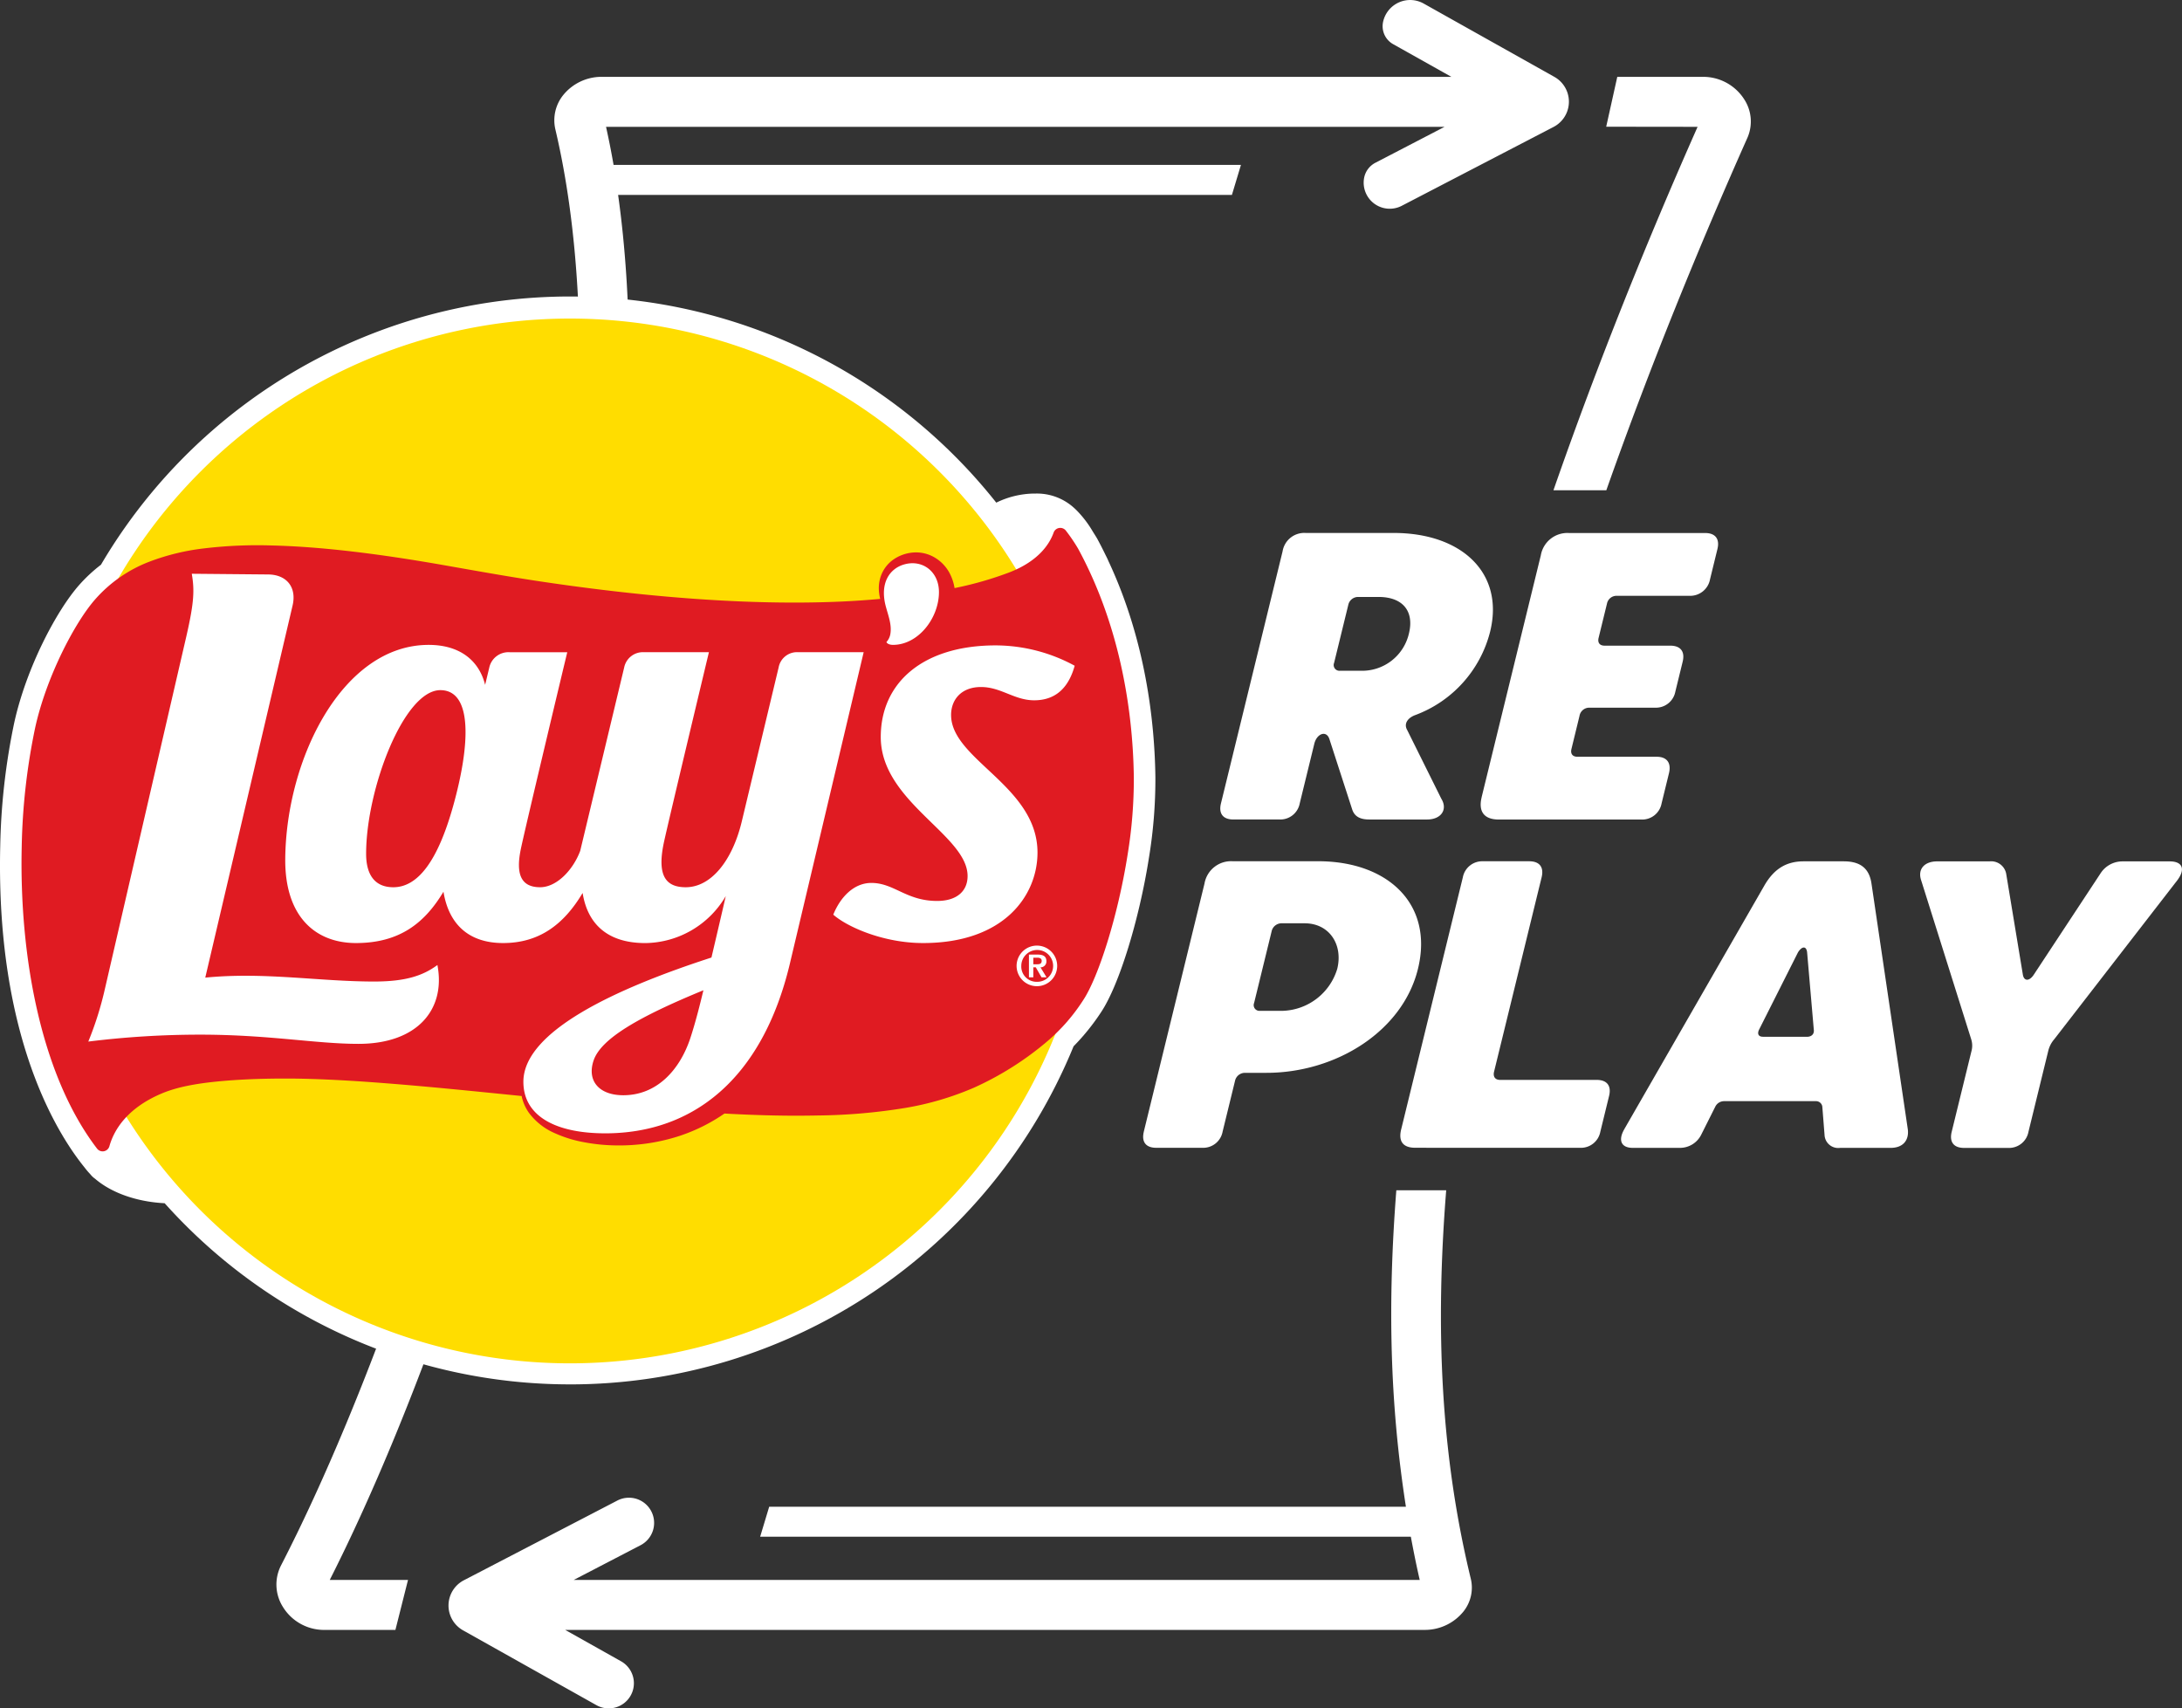 <svg xmlns="http://www.w3.org/2000/svg" xmlns:xlink="http://www.w3.org/1999/xlink" width="405.659" height="317.623" viewBox="0 0 405.659 317.623">
  <rect x="0" y="0" width="405.659" height="317.623" fill="#333333" stroke="none"/>
  <defs>
    <clipPath id="clip-path">
      <rect id="Rettangolo_207" data-name="Rettangolo 207" width="405.659" height="317.623" fill="none"/>
    </clipPath>
  </defs>
  <g id="Raggruppa_538" data-name="Raggruppa 538" clip-path="url(#clip-path)">
    <path id="Tracciato_10202" data-name="Tracciato 10202" d="M216.116,30.66H99.48q-.628-3.611-1.4-7.08H253.972L241.1,30.266a4,4,0,0,0-2.092,2.847,4.847,4.847,0,0,0,7.006,5.149l28.248-14.676a5.289,5.289,0,0,0,.084-9.316L250.089.661a5.146,5.146,0,0,0-7.552,3.427,3.823,3.823,0,0,0,1.871,4.121l10.831,6.077H97.173a9.165,9.165,0,0,0-7.044,3.377,7.474,7.474,0,0,0-1.473,6.378c17.506,74.12-19.049,204.935-51.011,267.024a7.789,7.789,0,0,0,.346,7.668,8.98,8.98,0,0,0,7.608,4.3H58.922l2.342-9.294H46.715c30.449-60.093,64.431-180.435,53.61-257.5H214.437" transform="translate(14.59 0)" fill="#fff"/>
    <path id="Tracciato_10203" data-name="Tracciato 10203" d="M249.767,230.7c-5.561-22.941-6.649-46.271-4.576-72.233H235.92c-1.63,20.925-1.225,39.548,1.782,58.831H119.328l-1.681,5.575H238.618c.5,2.7,1.039,5.383,1.649,8.033H83l12.4-6.443a4.68,4.68,0,1,0-4.315-8.306L62.535,230.987a5.289,5.289,0,0,0-.084,9.316l24.754,13.888a4.678,4.678,0,0,0,6.878-3.159h0a4.682,4.682,0,0,0-2.3-5L81.4,240.2H241.257a9.225,9.225,0,0,0,7.128-3.4,7.112,7.112,0,0,0,1.383-6.1" transform="translate(23.674 62.83)" fill="#fff"/>
    <path id="Tracciato_10204" data-name="Tracciato 10204" d="M174.037,74.383a4.086,4.086,0,0,1,4.315-3.428l16.347,0c12.648,0,20.59,7.449,17.931,18.32a22.4,22.4,0,0,1-13.937,15.543c-1.381.51-2.167,1.6-1.491,2.772l6.344,12.771c1.219,1.97.015,3.868-2.648,3.868l-10.725,0c-1.553,0-2.7-.438-3.178-1.824l-4.256-13.137c-.552-1.679-2.339-1.022-2.8.874l-2.713,11.094a3.671,3.671,0,0,1-3.765,2.99h-8.58c-1.923,0-2.765-1.1-2.3-2.991Zm10.7,22.187h3.7a8.928,8.928,0,0,0,9.092-6.931c1-4.086-1.078-6.786-5.663-6.787h-3.772a1.867,1.867,0,0,0-1.836,1.459l-2.642,10.8a1.068,1.068,0,0,0,1.123,1.461" transform="translate(64.409 28.132)" fill="#fff"/>
    <path id="Tracciato_10205" data-name="Tracciato 10205" d="M197.3,120.071l11-44.95a5.012,5.012,0,0,1,5.234-4.159l25.3,0c1.923,0,2.764,1.1,2.3,2.994l-1.374,5.618a3.749,3.749,0,0,1-3.782,3.065l-13.536,0A1.807,1.807,0,0,0,220.6,84.1l-1.553,6.347c-.215.876.161,1.459,1.123,1.459l12.2,0c1.923,0,2.765,1.1,2.3,2.991l-1.357,5.547a3.668,3.668,0,0,1-3.765,2.991l-12.2,0a1.839,1.839,0,0,0-1.855,1.533L214,111.1c-.214.874.161,1.461,1.123,1.461l14.719,0c1.923,0,2.748,1.167,2.285,3.062l-1.376,5.621a3.669,3.669,0,0,1-3.765,2.99l-26.48,0c-2.736,0-3.859-1.461-3.2-4.161" transform="translate(78.154 28.135)" fill="#fff"/>
    <path id="Tracciato_10206" data-name="Tracciato 10206" d="M152.308,164.937l11.282-46.117a5.012,5.012,0,0,1,5.234-4.16l15.9,0c12.944,0,21.5,7.959,18.555,20C200.445,146.264,188.05,154,175.106,154h-3.994a1.89,1.89,0,0,0-1.855,1.531l-2.3,9.414a3.669,3.669,0,0,1-3.765,2.991h-8.579c-1.923,0-2.766-1.1-2.3-2.993m21.625-22.474h4.29a10.953,10.953,0,0,0,10.045-7.806c1.107-4.525-1.48-8.464-6.065-8.465h-4.29a1.892,1.892,0,0,0-1.855,1.531l-3.248,13.282a1.066,1.066,0,0,0,1.123,1.458" transform="translate(60.338 45.46)" fill="#fff"/>
    <path id="Tracciato_10207" data-name="Tracciato 10207" d="M186.583,164.505l11.46-46.848a3.671,3.671,0,0,1,3.766-2.993h8.579c1.925,0,2.765,1.1,2.3,2.994l-8.837,36.121c-.232.948.218,1.531,1.106,1.532l17.973,0c1.923,0,2.764,1.1,2.3,2.991l-1.624,6.643a3.669,3.669,0,0,1-3.764,2.99l-30.622-.006c-2.293,0-3.191-1.167-2.638-3.43" transform="translate(73.914 45.463)" fill="#fff"/>
    <path id="Tracciato_10208" data-name="Tracciato 10208" d="M216.387,164.51l26.135-45.458c1.768-2.991,4.032-4.379,7.211-4.379h7.47c3.107,0,4.781,1.316,5.178,4.233l6.742,45.613c.24,2.043-.913,3.428-3.2,3.428h-9.394a2.542,2.542,0,0,1-2.888-2.409l-.416-5.254a1.166,1.166,0,0,0-1.155-1.022l-17.086,0a1.828,1.828,0,0,0-1.655,1.021l-2.6,5.18a4.411,4.411,0,0,1-4.009,2.482h-8.729c-2.144,0-2.766-1.387-1.6-3.43m25.81-17.217h8.136c.814,0,1.438-.438,1.3-1.385L250.4,131.6c-.141-1.24-.972-1.166-1.7,0l-7.2,14.3c-.416.8-.19,1.387.7,1.387" transform="translate(85.564 45.465)" fill="#fff"/>
    <path id="Tracciato_10209" data-name="Tracciato 10209" d="M258.78,114.676h9.763a2.842,2.842,0,0,1,3.071,2.264l3.1,18.756c.2,1.313,1.233,1.313,2.071,0l12.355-18.753a4.859,4.859,0,0,1,4.1-2.262l8.8,0c2.367,0,2.972,1.459,1.345,3.576l-22.82,29.48a5.158,5.158,0,0,0-1.125,2.188l-3.678,15.032A3.669,3.669,0,0,1,272,167.952h-8.21c-1.923,0-2.764-1.1-2.3-2.993L265.155,150a3.906,3.906,0,0,0-.041-2.26l-9.281-29.485c-.74-2.117.58-3.576,2.947-3.576" transform="translate(101.352 45.467)" fill="#fff"/>
    <path id="Tracciato_10210" data-name="Tracciato 10210" d="M242.214,14.315A9.052,9.052,0,0,0,234.7,10.23H218.675l-2.06,9.273,16.991.021c-9.16,20.665-18.445,43.555-26.8,67.574h9.83c8.218-23.289,17.3-45.475,26.216-65.5a7.544,7.544,0,0,0-.64-7.284" transform="translate(81.996 4.056)" fill="#fff"/>
    <path id="Tracciato_10211" data-name="Tracciato 10211" d="M105.959,241.731a101.1,101.1,0,0,1-75.347-33.678c-5.175-.264-9.89-1.919-12.944-4.558a3.865,3.865,0,0,1-.691-.612c-.081-.091-.258-.3-.258-.3a12.047,12.047,0,0,1-.959-1.131C10.686,195.224-.774,177.143.042,141.706a122.307,122.307,0,0,1,2.589-22.913c2.261-10.328,7.894-20.915,12.047-25.634a28.982,28.982,0,0,1,4.093-3.817A101.137,101.137,0,0,1,185.219,77.8a16.456,16.456,0,0,1,7.037-1.69l.325,0a10.242,10.242,0,0,1,7.051,2.627c.142.123.341.309.559.528a20.047,20.047,0,0,1,2.993,3.942c.229.358.465.735.719,1.155.031.052.061.1.091.159.521.959,1.039,1.977,1.634,3.2l.193.384c.088.179.162.348.229.513,6.985,14.877,8.613,30.063,8.75,40.2a89.9,89.9,0,0,1-1.191,14.961c-1.82,11.6-5.545,23.659-8.861,28.684a41.166,41.166,0,0,1-5.159,6.414,101.156,101.156,0,0,1-93.63,62.857" transform="translate(0 15.651)" fill="#fff"/>
    <path id="Tracciato_10212" data-name="Tracciato 10212" d="M103.451,42.411a97.122,97.122,0,1,0,97.123,97.123,97.123,97.123,0,0,0-97.123-97.123" transform="translate(2.509 16.815)" fill="#fd0"/>
    <path id="Tracciato_10213" data-name="Tracciato 10213" d="M199.338,74.212A32.168,32.168,0,0,0,197,70.764a1.314,1.314,0,0,0-2.264.412c-.743,2.07-2.748,5.24-8.157,7.352a64.711,64.711,0,0,1-10.253,2.945,8.9,8.9,0,0,0-.987-2.9,7.421,7.421,0,0,0-2.951-2.924,6.8,6.8,0,0,0-3.9-.776,7.409,7.409,0,0,0-3.445,1.235,6.281,6.281,0,0,0-2.269,2.751,6.768,6.768,0,0,0-.5,3.251,8.955,8.955,0,0,0,.225,1.374c-2.458.222-4.966.4-7.538.507-5.766.249-11.8.226-17.991-.021-6.11-.243-12.378-.705-18.7-1.345-6.273-.634-12.6-1.441-18.887-2.38-6.131-.916-12.225-2.021-18.33-3.092-6.15-1.079-11.718-1.9-16.765-2.489-5.555-.647-10.481-1.008-14.863-1.114a83.777,83.777,0,0,0-12.595.538,42.231,42.231,0,0,0-10.071,2.43,25.581,25.581,0,0,0-10.219,7.069C12.73,87.924,7.454,98.067,5.4,107.436a118.05,118.05,0,0,0-2.5,22.15c-.458,19.978,3.444,42.312,14.014,56.108a1.307,1.307,0,0,0,2.289-.455c.772-2.762,3.053-6.991,9.731-9.807,3.386-1.43,7.866-2.1,13.366-2.476q4.386-.3,9.671-.3,2.233,0,4.647.074c4.286.127,8.971.412,13.926.8,4.923.383,10.115.864,15.448,1.388,3.241.318,6.538.652,9.858.987.021.106.036.211.061.317a8.432,8.432,0,0,0,1.261,2.775,11.816,11.816,0,0,0,4.745,3.779,23.221,23.221,0,0,0,5.678,1.747,33.7,33.7,0,0,0,5.836.567,36.2,36.2,0,0,0,11.781-1.771,32.911,32.911,0,0,0,8.34-4.156c.42.022.849.049,1.265.07,4.18.211,8.2.332,11.989.332q2.143,0,4.155-.042a106.844,106.844,0,0,0,16.189-1.4,55.03,55.03,0,0,0,12.776-3.762,57.525,57.525,0,0,0,13.465-8.479,34.556,34.556,0,0,0,6.876-7.838c2.734-4.145,6.407-15.377,8.246-27.1a86.575,86.575,0,0,0,1.142-14.287c-.182-13.618-3-28.942-10.321-42.443" transform="translate(1.137 27.864)" fill="#e01b22"/>
    <path id="Tracciato_10214" data-name="Tracciato 10214" d="M145.51,87.217H133.344A3.471,3.471,0,0,0,129.7,90.05l-6.841,28.593c-1.743,7.312-5.707,12.271-10.429,12.271-3.726,0-5.33-2.16-4.1-8.144.7-3.356,8.41-35.553,8.41-35.553H104.677a3.551,3.551,0,0,0-3.69,2.833l-8.176,34.106c-1.335,3.562-4.375,6.758-7.454,6.758-3.8,0-4.437-2.783-3.624-6.911.63-3.215,8.6-36.515,8.674-36.783H79.662a3.645,3.645,0,0,0-3.751,2.831l-.776,3.234c-1.193-4.724-4.916-7.429-10.5-7.429-15.983,0-26.505,21.133-26.66,39.794-.089,10.789,5.671,15.641,13.146,15.641,8.121,0,12.785-3.73,16.268-9.539,1.007,6.139,4.791,9.539,11.087,9.539,6.594,0,11.231-3.331,14.785-9.314.888,5.625,4.483,9.319,11.645,9.319a17.56,17.56,0,0,0,14.965-8.738c-.346,1.571-2.659,11.426-2.659,11.426-17.855,5.786-34.965,13.733-34.965,23.1,0,6.4,6.023,9.583,15.229,9.583,16.237,0,29.159-10.048,34.291-31.45Zm-76.325,28.61c-2.875,10.267-6.579,15.088-11.124,15.088-3.285,0-5.051-2.127-5.051-6.221,0-11.986,7.015-30.48,13.835-30.422,5.994.052,5.52,10.206,2.341,21.556M113.308,158.9c-1.994,6.062-6.294,10.68-12.476,10.686-4.569,0-6.811-2.734-5.522-6.487,1.383-4.034,8.336-8.072,20.405-13.031-.577,2.41-1.43,5.857-2.408,8.831" transform="translate(15.056 34.04)" fill="#fff"/>
    <path id="Tracciato_10215" data-name="Tracciato 10215" d="M33.5,151.473,49.731,82.3c.807-3.44-1.131-5.749-4.525-5.783l-14.212-.13c.515,3.057.447,5.286-1.019,11.673,0,0-8.873,38.4-15.139,65.531a61.562,61.562,0,0,1-3.081,9.771,168.948,168.948,0,0,1,20.775-1.287c12.827,0,21.53,1.712,29.453,1.712,10.936,0,16.262-6.389,14.676-14.658-2.713,2.007-5.959,3.07-11.767,3.07-10.274,0-20.376-1.808-31.4-.726" transform="translate(4.661 30.286)" fill="#fff"/>
    <path id="Tracciato_10216" data-name="Tracciato 10216" d="M138.389,93.662c3.744,0,6.2,2.47,9.9,2.47,4.625,0,6.616-3.142,7.527-6.425a30.87,30.87,0,0,0-14.685-3.783c-13.479,0-21.369,6.9-21.369,17.034,0,12.063,16.142,18.217,16.142,25.843,0,2.808-2,4.636-5.657,4.636-5.756,0-7.995-3.35-12.229-3.35-3.333,0-5.807,2.736-7.084,5.9,2.665,2.335,9.405,5.277,16.685,5.277,15.157,0,21.282-8.91,21.282-16.822,0-12.377-16.064-17.263-16.064-25.579,0-2.849,1.9-5.2,5.557-5.2" transform="translate(43.981 34.067)" fill="#fff"/>
    <path id="Tracciato_10217" data-name="Tracciato 10217" d="M127.908,80.346c0-3.817-3.095-6.149-6.544-5.115-2.645.792-4.505,3.47-3.332,7.809.458,1.691,1.1,3.326.859,4.985a2.946,2.946,0,0,1-.746,1.614c.084.253.517.525,1.214.525,4.724,0,8.549-5,8.549-9.819" transform="translate(46.655 29.73)" fill="#fff"/>
    <path id="Tracciato_10218" data-name="Tracciato 10218" d="M139.111,125.892a3.773,3.773,0,1,1-3.773,3.773,3.771,3.771,0,0,1,3.773-3.773m0,6.732a2.96,2.96,0,1,0-2.9-2.959,2.844,2.844,0,0,0,2.9,2.959m-1.479-5.064h1.618c1.073,0,1.628.348,1.628,1.232a1.078,1.078,0,0,1-1.1,1.141l1.133,1.857h-.934l-1.073-1.857h-.457v1.857h-.814Zm1.529,1.8c.437,0,.843-.07.843-.645,0-.5-.486-.577-.834-.577h-.725v1.222Z" transform="translate(53.659 49.914)" fill="#fff"/>
  </g>
</svg>
